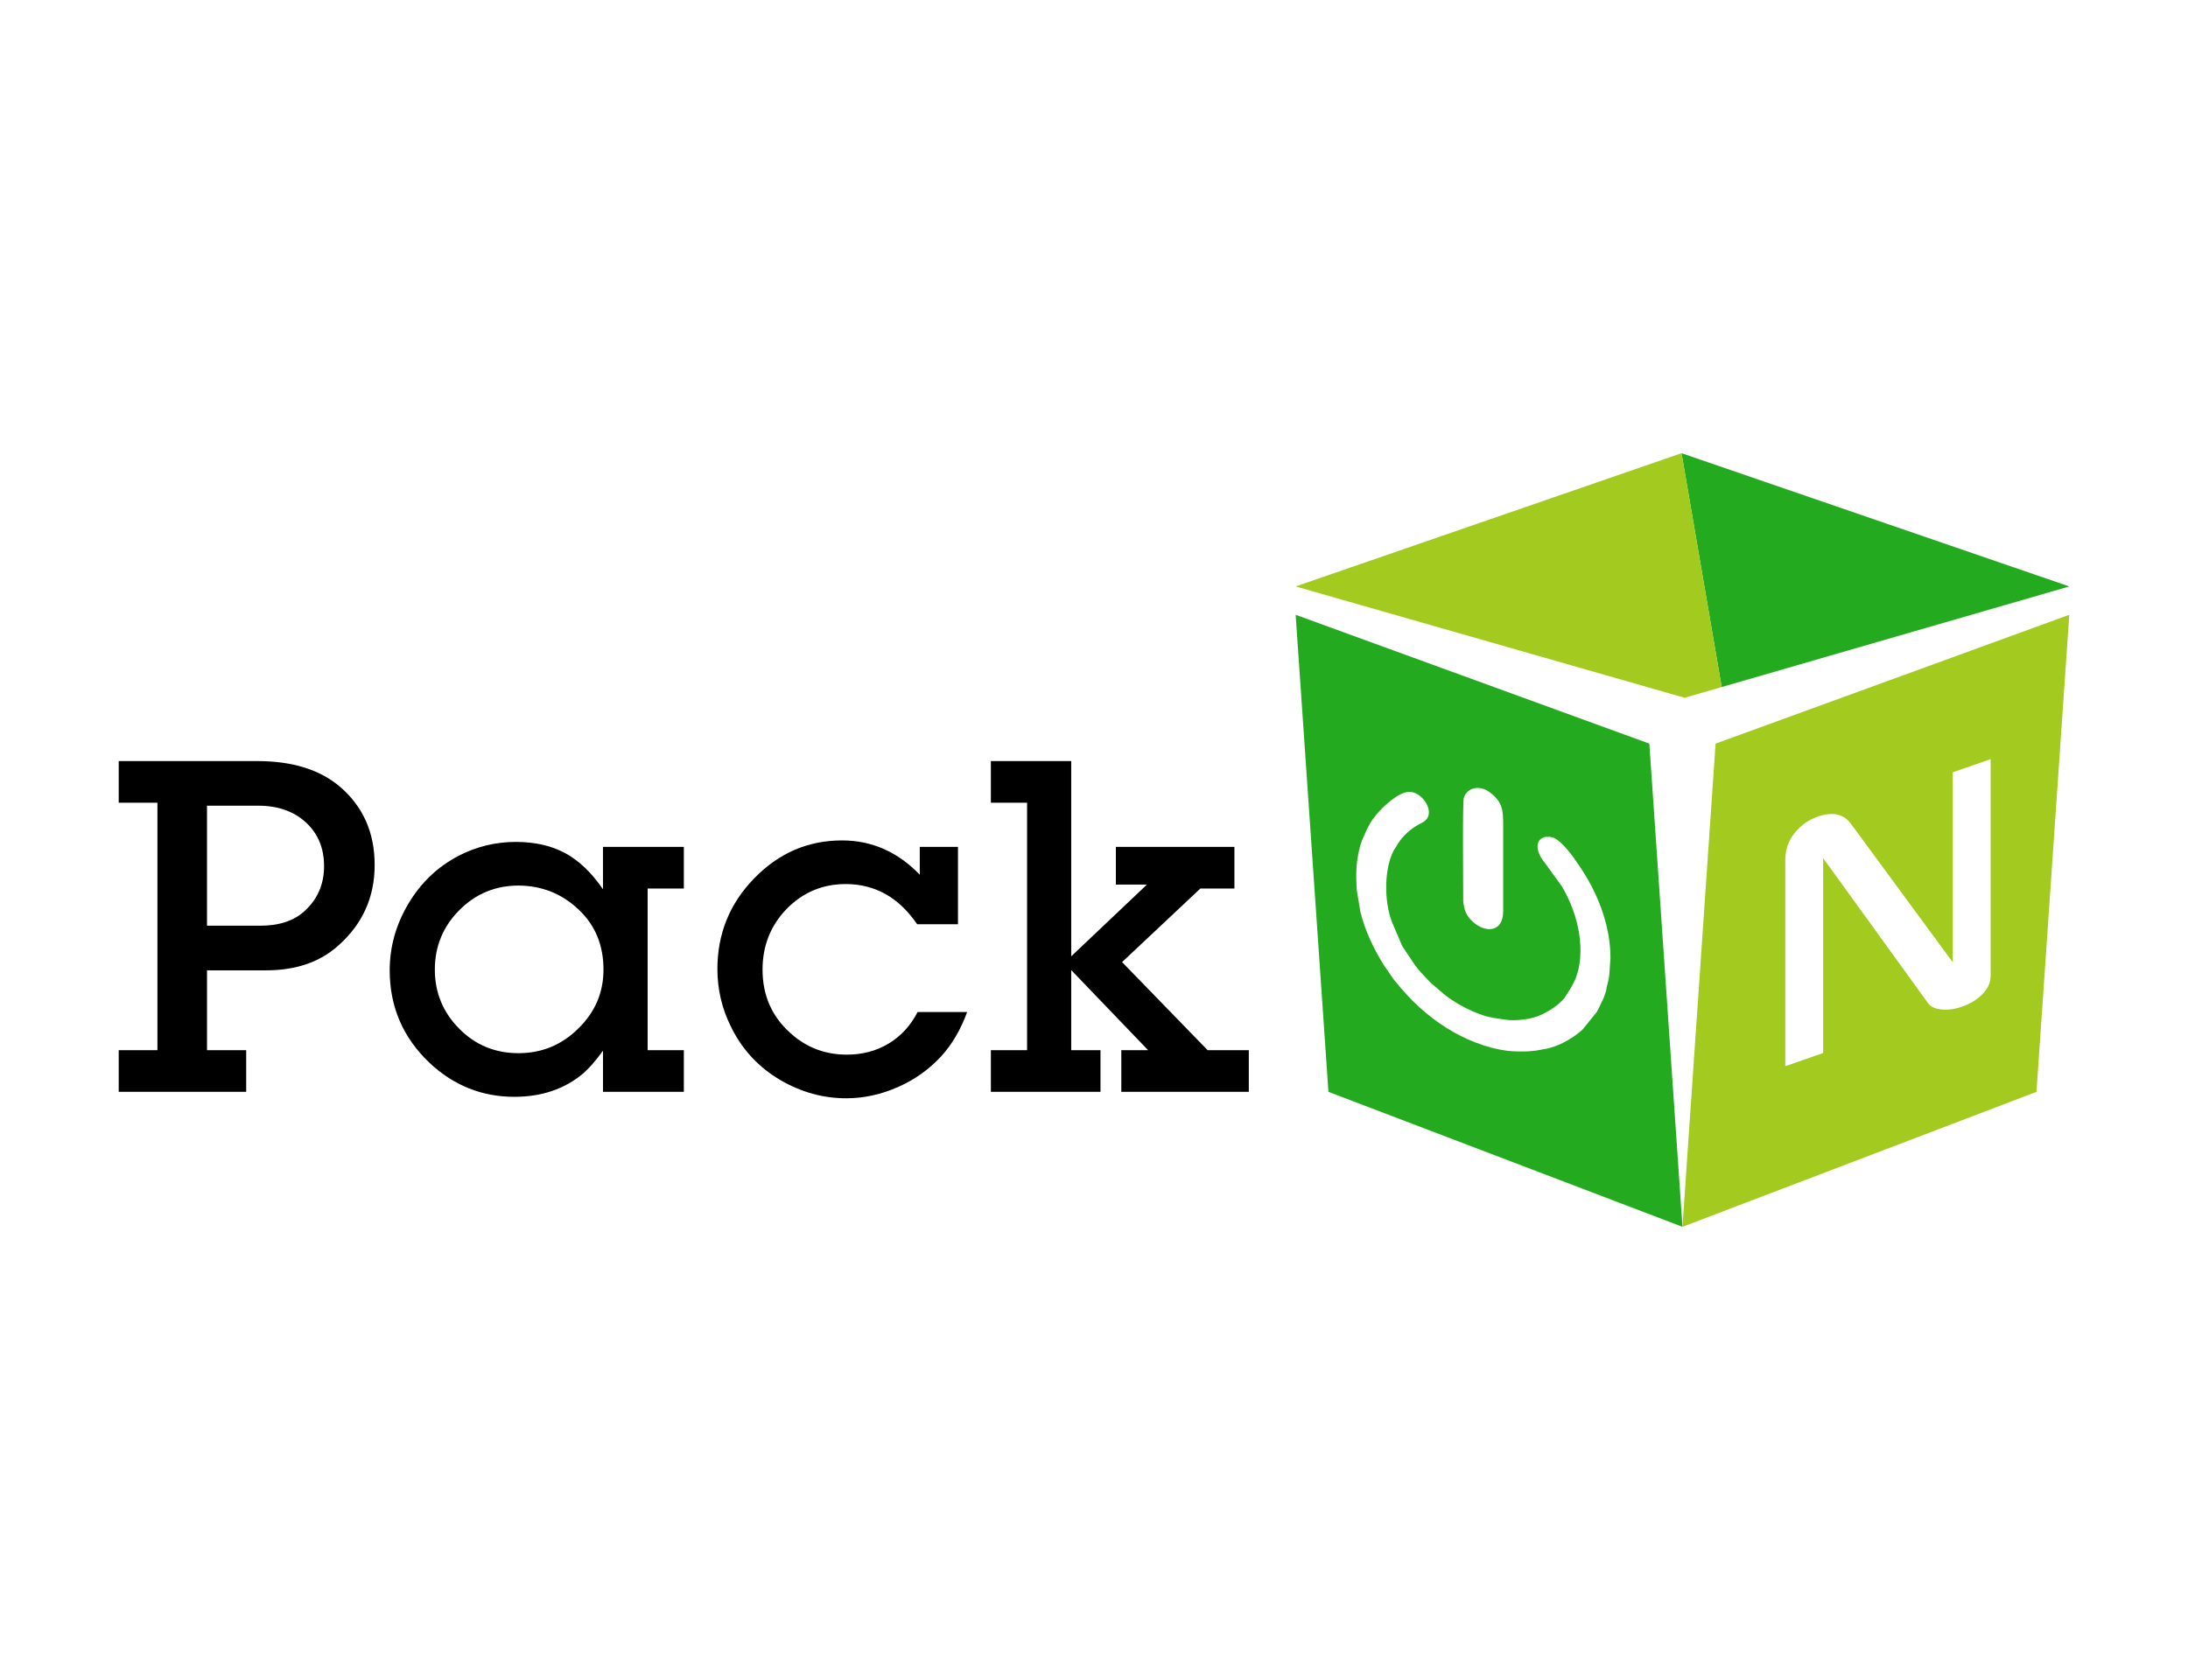 <?xml version="1.0" encoding="UTF-8"?>
<!DOCTYPE svg PUBLIC "-//W3C//DTD SVG 1.1//EN" "http://www.w3.org/Graphics/SVG/1.1/DTD/svg11.dtd">
<!-- Creator: CorelDRAW X5 -->
<svg xmlns="http://www.w3.org/2000/svg" xml:space="preserve" width="250px" height="192px" shape-rendering="geometricPrecision" text-rendering="geometricPrecision" image-rendering="optimizeQuality" fill-rule="evenodd" clip-rule="evenodd"
viewBox="0 0 250000 192000"
 xmlns:xlink="http://www.w3.org/1999/xlink">
 <g id="Warstwa_x0020_1">
  <g id="_215457368">
   <path fill="#23AA1E" d="M148040 70263l40413 14724 3785 55221 -40451 -15426 -3747 -54519zm23713 33887l0 -9790c0,-1801 -62,-2691 -1529,-3809 -1063,-809 -2528,-647 -2963,599 -175,498 -67,9987 -75,11599 -1,149 -6,299 20,454 131,801 278,1406 1074,2136 1451,1329 3473,1223 3473,-1188zm-2282 15307l151 49c1071,348 2297,591 3212,636 997,50 1718,48 2676,-75l1198 -214c659,-148 1307,-376 1884,-674 811,-420 1594,-914 2255,-1544l1589 -1967c96,-159 206,-391 282,-527l520 -1104c79,-233 126,-378 219,-621 99,-259 80,-439 155,-717 121,-445 250,-945 277,-1459l122 -1768c0,-3413 -1244,-6977 -3231,-10016l-379 -578c-607,-925 -1997,-2883 -3025,-3182 -226,-66 -695,-81 -891,-27 -1184,325 -973,1779 45,2963l1939 2682c2038,3452 2699,7558 1564,10512l-60 139c-7,15 -15,31 -22,46 -444,932 -709,1295 -1171,2001 -8,12 -17,29 -26,41l-56 72c-756,837 -1705,1462 -2758,1915 -13,5 -30,13 -43,19 -948,425 -2776,663 -3932,469 -854,-143 -1566,-185 -2496,-490 -1578,-519 -3257,-1437 -4448,-2392l-1425 -1219c-19,-19 -72,-73 -91,-92 -637,-637 -1230,-1239 -1777,-1954l-1389 -2074c-9,-16 -25,-37 -34,-52 -9,-15 -24,-36 -33,-51 -127,-213 4,27 -87,-160l-1150 -2694c-965,-2567 -828,-6266 241,-8209 10,-18 40,-65 50,-82 84,-134 58,-80 131,-189 99,-147 146,-255 233,-392 594,-949 1457,-1739 2436,-2261 376,-200 751,-351 978,-745 649,-1129 -778,-3036 -2133,-2977 -1223,53 -3017,1739 -3717,2618 -658,827 -536,702 -1029,1580l-535 1187c-135,413 -213,536 -327,990 -413,1653 -464,2867 -335,4876l402 2437c511,2072 1459,4142 2666,6088l1137 1647c12,15 27,36 39,51 11,14 28,35 40,49 1098,1370 2221,2573 3508,3658 2076,1750 4322,3021 6651,3781z"/>
   <path fill="#A3CA1E" d="M236435 70263l-40413 14724 -3785 55221 40451 -15426 3747 -54519zm-32450 51588l0 -23544c0,-1177 353,-2209 1058,-3095 713,-888 1588,-1513 2638,-1879 1687,-588 2953,-331 3781,783l11664 15864 0 -21719 4325 -1506 0 24734c0,794 -314,1505 -943,2134 -629,629 -1403,1103 -2324,1424 -889,310 -1718,413 -2485,309 -767,-104 -1288,-416 -1564,-934l-11825 -16352 0 22276 -4325 1506z"/>
   <polygon fill="#23AA1E" points="192129,51792 236435,67021 196718,78519 "/>
   <polygon fill="#A3CA1E" points="148040,67021 192129,51792 196718,78519 192486,79744 "/>
   <path fill="black" fill-rule="nonzero" d="M23653 110897l0 9125 4477 0 0 4761 -14565 0 0 -4761 4421 0 0 -28281 -4421 0 0 -4761 15840 0c4005,0 7151,983 9446,2938 2635,2258 3958,5243 3958,8936 0,3703 -1398,6782 -4184,9238 -2088,1870 -4836,2805 -8256,2805l-6716 0zm0 -5101l6083 0c2173,0 3863,-566 5082,-1691 1473,-1351 2210,-3060 2210,-5110 0,-2059 -689,-3722 -2069,-4997 -1389,-1275 -3202,-1918 -5441,-1918l-5866 0 0 13715z"/>
   <path fill="black" fill-rule="nonzero" d="M73998 101546l0 18476 4137 0 0 4761 -9238 0 0 -4704c-812,1124 -1559,1984 -2239,2579 -2125,1795 -4751,2692 -7887,2692 -3703,0 -6933,-1294 -9682,-3873 -3041,-2881 -4562,-6414 -4562,-10579 0,-2664 699,-5186 2106,-7566 1417,-2418 3344,-4260 5781,-5535 2040,-1049 4222,-1578 6527,-1578 2191,0 4081,435 5658,1294 1578,859 3004,2229 4298,4118l0 -4846 9238 0 0 4761 -4137 0zm-14735 -340c-2654,0 -4921,935 -6782,2815 -1861,1870 -2796,4137 -2796,6792 0,2635 935,4893 2796,6763 1842,1861 4099,2787 6754,2787 2664,0 4940,-935 6839,-2815 1918,-1870 2881,-4118 2881,-6735 0,-2786 -944,-5072 -2824,-6848 -1918,-1823 -4203,-2739 -6867,-2758z"/>
   <path fill="black" fill-rule="nonzero" d="M109458 96785l0 8841 -4666 0c-2088,-3061 -4808,-4591 -8171,-4591 -2635,0 -4893,954 -6754,2853 -1823,1899 -2739,4213 -2739,6924 0,2937 1058,5356 3183,7254 1814,1644 3958,2465 6451,2465 1785,0 3381,-425 4789,-1275 1398,-850 2503,-2050 3297,-3599l5658 0c-737,2021 -1729,3722 -2985,5082 -1360,1474 -2975,2626 -4836,3457 -1955,878 -3958,1322 -5998,1322 -2626,0 -5120,-689 -7500,-2068 -2503,-1464 -4392,-3495 -5667,-6111 -1030,-2069 -1549,-4260 -1549,-6584 0,-4033 1398,-7491 4203,-10371 2805,-2891 6149,-4336 10041,-4336 3391,0 6357,1303 8879,3920l0 -3183 4364 0z"/>
   <polygon fill="black" fill-rule="nonzero" points="122398,86981 122398,109292 131050,101093 127499,101093 127499,96785 141044,96785 141044,101546 137152,101546 128207,109953 137984,120022 142688,120022 142688,124783 128122,124783 128122,120022 131183,120022 122398,110869 122398,120022 125742,120022 125742,124783 113217,124783 113217,120022 117354,120022 117354,91741 113217,91741 113217,86981 "/>
  </g>
 </g>
</svg>
